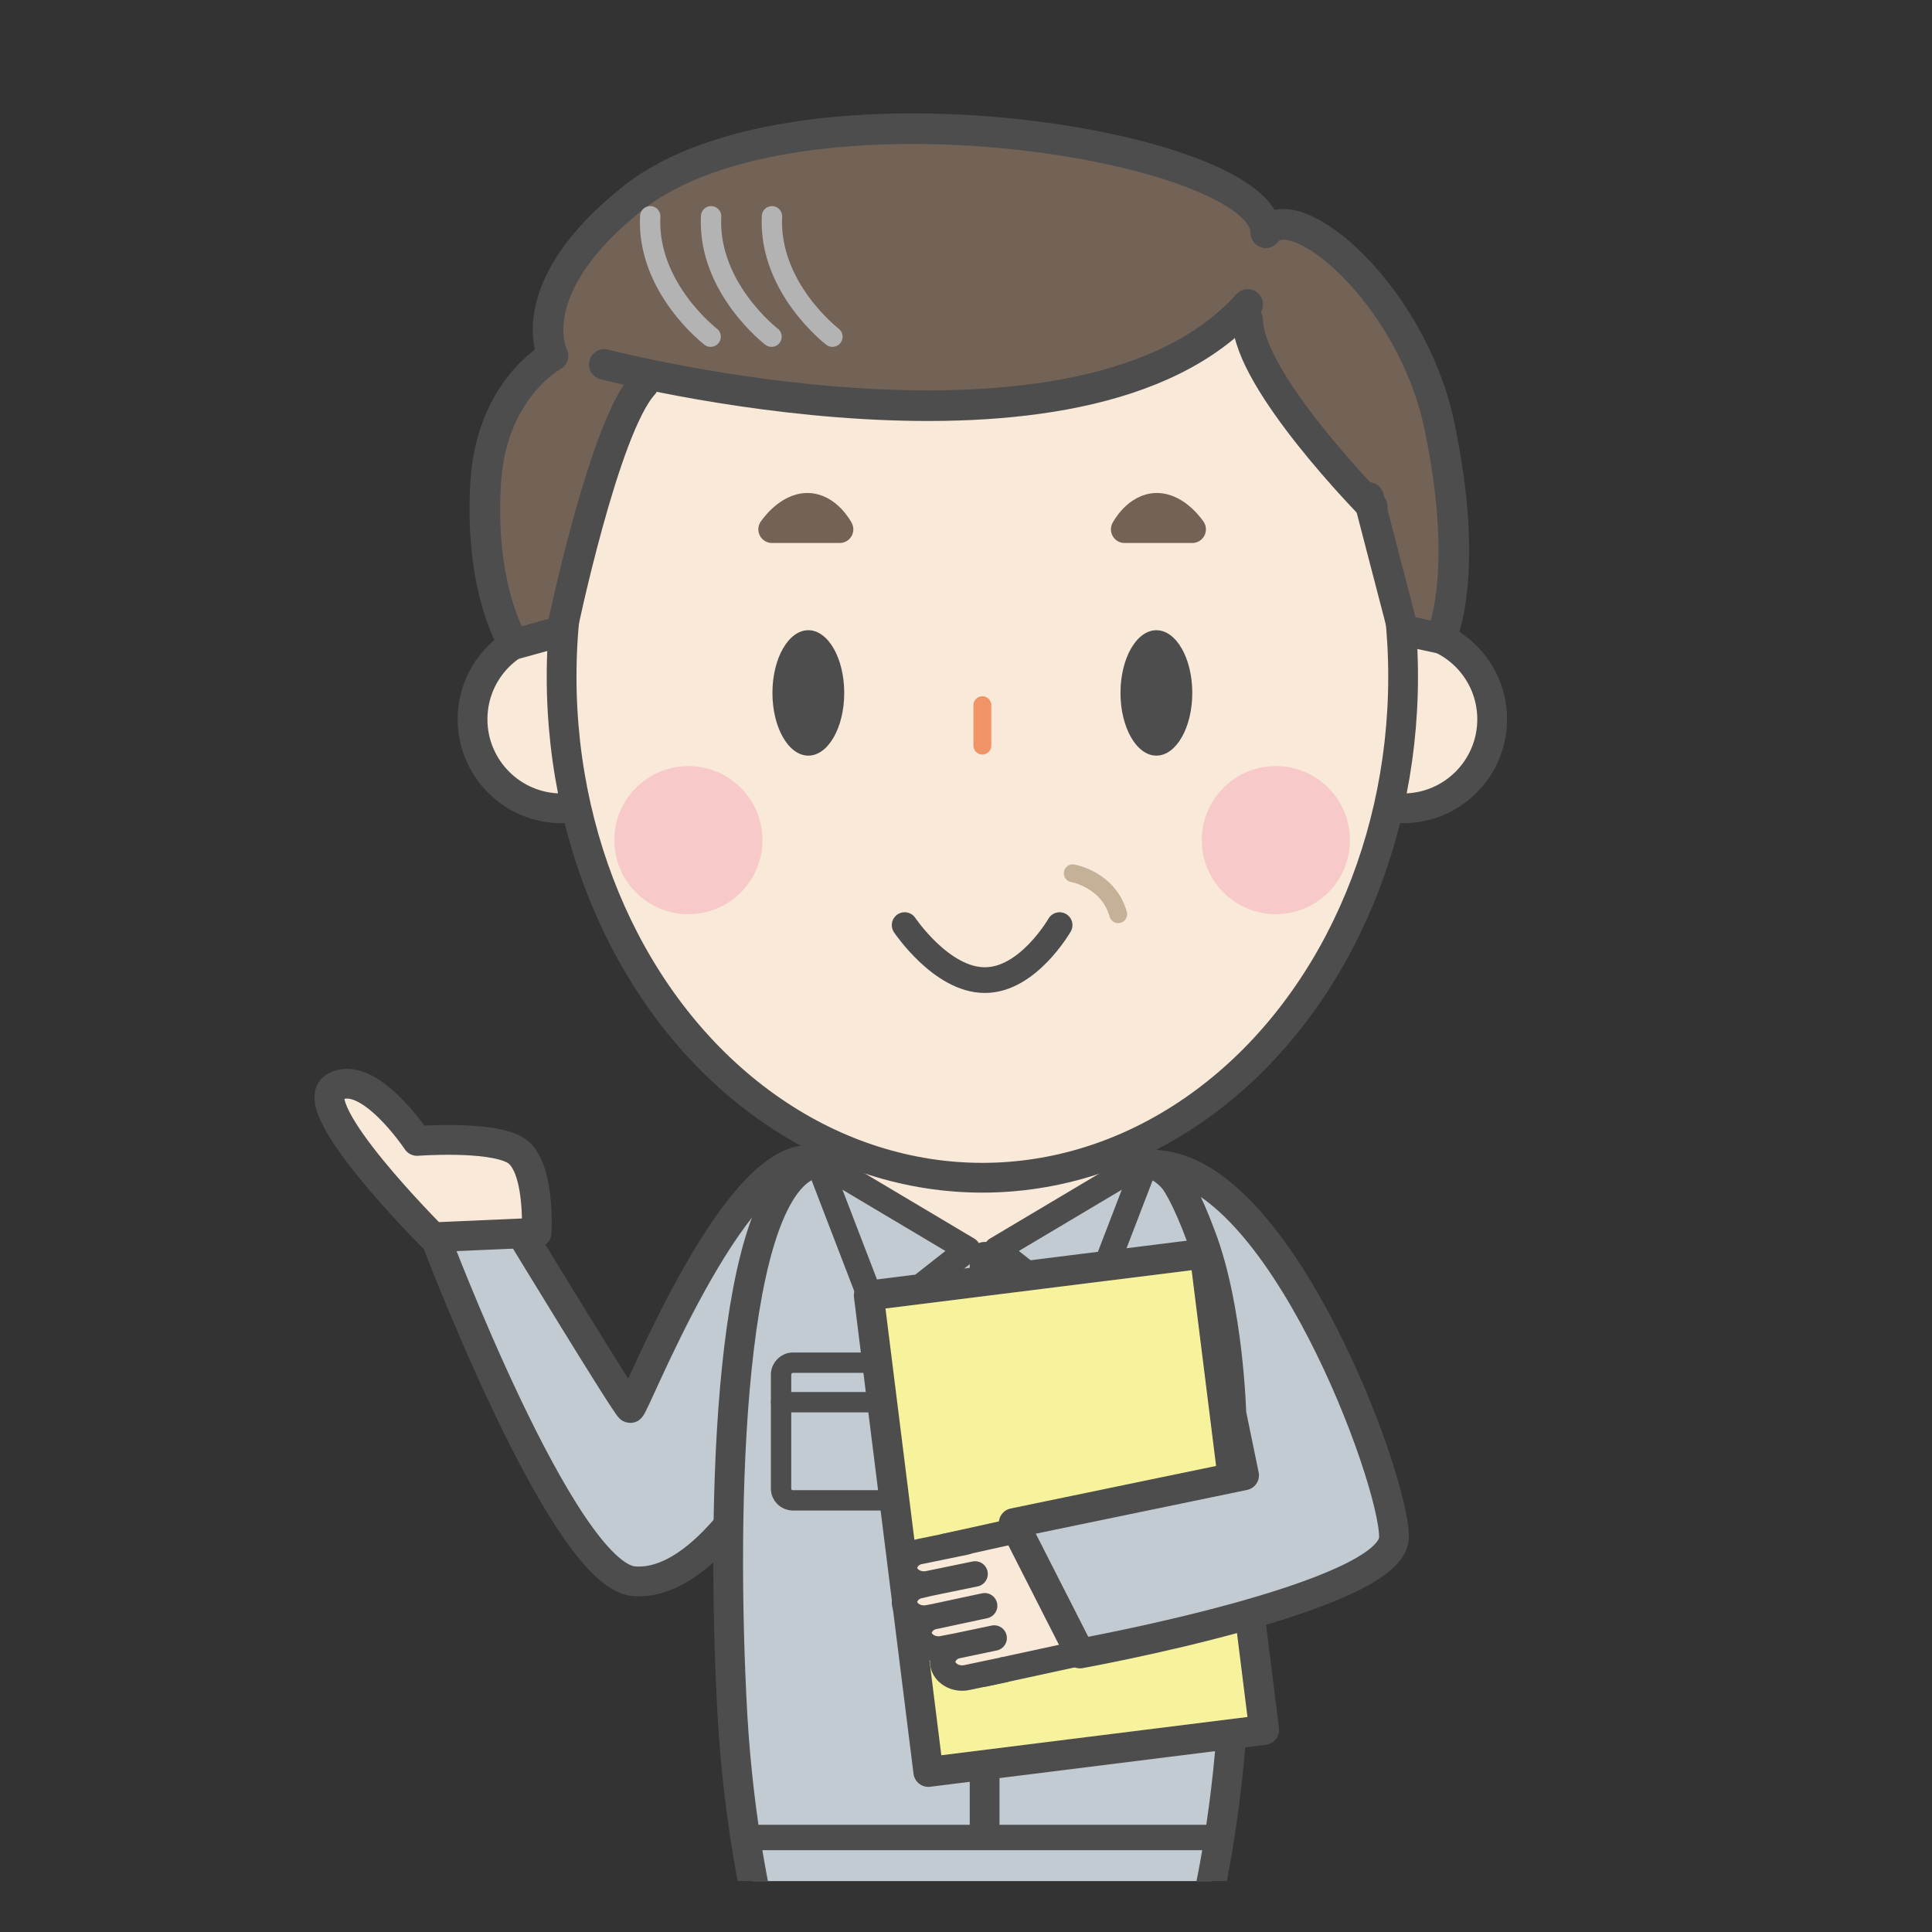 <?xml version="1.0" encoding="utf-8"?>
<!-- Generator: Adobe Illustrator 23.0.0, SVG Export Plug-In . SVG Version: 6.00 Build 0)  -->
<svg version="1.1" id="レイヤー_1" xmlns="http://www.w3.org/2000/svg" xmlns:xlink="http://www.w3.org/1999/xlink" x="0px"
	 y="0px" viewBox="0 0 425.2 425.2" style="enable-background:new 0 0 425.2 425.2;" xml:space="preserve">
<rect x="0" y="0" width="425.2" height="425.2" fill="#333333" stroke="none"/>
<style type="text/css">
	.st0{clip-path:url(#SVGID_2_);}
	.st1{fill:#F8E9D8;stroke:#4E4D4D;stroke-width:6.549;stroke-linecap:round;stroke-linejoin:round;stroke-miterlimit:10;}
	.st2{fill:#666767;stroke:#4E4D4D;stroke-width:6.549;stroke-linecap:round;stroke-linejoin:round;stroke-miterlimit:10;}
	.st3{fill:#C1CBD1;stroke:#4E4D4D;stroke-width:6.549;stroke-linecap:round;stroke-linejoin:round;stroke-miterlimit:10;}
	.st4{fill:#F8E9D8;}
	.st5{fill:#C1CBD1;stroke:#4E4D4D;stroke-width:5.596;stroke-linecap:round;stroke-linejoin:round;stroke-miterlimit:10;}
	.st6{fill:#95C595;stroke:#4E4D4D;stroke-width:6.549;stroke-linecap:round;stroke-linejoin:round;stroke-miterlimit:10;}
	.st7{fill:#C1CBD1;stroke:#4E4D4D;stroke-width:4.477;stroke-linecap:round;stroke-linejoin:round;stroke-miterlimit:10;}
	.st8{fill:#F6F39C;stroke:#4E4D4D;stroke-width:6.578;stroke-linecap:round;stroke-linejoin:round;stroke-miterlimit:10;}
	.st9{fill:#F8E9D8;stroke:#4E4D4D;stroke-width:5.596;stroke-linecap:round;stroke-linejoin:round;stroke-miterlimit:10;}
	.st10{fill:#4E4D4D;}
	.st11{fill:none;stroke:#F19465;stroke-width:3.929;stroke-linecap:round;stroke-linejoin:round;stroke-miterlimit:10;}
	.st12{fill:none;stroke:#4E4D4D;stroke-width:5.658;stroke-linecap:round;stroke-linejoin:round;stroke-miterlimit:10;}
	.st13{fill:#F8C9C9;}
	.st14{fill:#736357;}
	.st15{fill:#736357;stroke:#4E4D4D;stroke-width:6.739;stroke-linecap:round;stroke-linejoin:round;stroke-miterlimit:10;}
	.st16{fill:#988575;stroke:#4E4D4D;stroke-width:6.739;stroke-linecap:round;stroke-linejoin:round;stroke-miterlimit:10;}
	.st17{fill:none;stroke:#C5B098;stroke-width:3.929;stroke-linecap:round;stroke-linejoin:round;stroke-miterlimit:10;}
	.st18{fill:none;stroke:#736357;stroke-width:6.005;stroke-linecap:round;stroke-linejoin:round;stroke-miterlimit:10;}
	.st19{fill:none;stroke:#B4B3B3;stroke-width:4.477;stroke-linecap:round;stroke-linejoin:round;stroke-miterlimit:10;}
</style>
<g>
	<defs>
		<rect id="SVGID_1_" x="14.7" y="11.1" width="402.9" height="402.9"/>
	</defs>
	<clipPath id="SVGID_2_">
		<use xlink:href="#SVGID_1_"  style="overflow:visible;"/>
	</clipPath>
	<g class="st0">
		<g>
			<path class="st1" d="M212.3,636c-11.3,1-26.2,9.8-37.1,4.2c-6.7-3.4,3.7-13.2,6.8-16.6c2-2.1,5.8-4,8.7-5.1
				c-2.9-39.8-6.6-79.4-9.8-119.2c9.8,0.6,19.6-1.3,29.5,1c0,31.9,0,89.7,0.6,115.1C211.7,640.6,211.6,618.8,212.3,636z"/>
			<path class="st2" d="M212.3,635.2c-11.4,2.8-26.1,10.2-37.1,5c-6.8-3.2,4-13.5,6.7-16.5c6.7,5.2,22.2-1.9,29.3-4.1
				C211.3,624.8,211.9,629.9,212.3,635.2z"/>
		</g>
		<g>
			<path class="st1" d="M220,636c11.3,1,26.2,9.8,37.1,4.2c6.7-3.4-3.7-13.2-6.8-16.6c-2-2.1-5.8-4-8.7-5.1
				c2.9-39.8,6.6-79.4,9.8-119.2c-9.8,0.6-19.6-1.3-29.5,1c0,31.9,0,89.7-0.6,115.1C220.7,640.6,220.7,618.8,220,636z"/>
			<path class="st2" d="M220,635.2c11.4,2.8,26.1,10.2,37.1,5c6.8-3.2-4-13.5-6.7-16.5c-6.7,5.2-22.2-1.9-29.3-4.1
				C221.1,624.8,220.4,629.9,220,635.2z"/>
		</g>
		<path class="st3" d="M178.2,255.3c-17.3-0.6-38.7,54.9-39.5,54.6c-0.8-0.3-24.1-38.6-24.1-38.6H95.4c0,0,28.3,75.4,44.1,76.7
			s29.9-25.7,29.9-25.7L178.2,255.3z"/>
		<polyline class="st3" points="265.4,419.9 254,621.5 216.2,621.5 215.7,465.5 216.7,465.5 216.2,621.5 178.3,621.5 166.9,419.9 		
			"/>
		<g>
			<path class="st3" d="M253,256h-73.8c-18.8,4.8-20.6,74.6-18,121.5c1.4,24.4,5.7,42.4,5.7,42.4h98.5c0,0,4.5-18.3,5.9-42.7
				C273.9,330.3,271.8,260.8,253,256z"/>
		</g>
		<ellipse class="st4" cx="216.2" cy="259.2" rx="28.4" ry="16.4"/>
		<polygon class="st5" points="219.3,275 238.9,290.4 252.4,255.3 		"/>
		<polygon class="st5" points="213,275 193.4,290.4 179.9,255.3 		"/>
		<line class="st6" x1="216.7" y1="276.6" x2="216.7" y2="403.3"/>
		<g>
			<path class="st7" d="M257.8,330.2h-20.6c-1.4,0-2.6-1.2-2.6-2.6v-25.1c0-1.4,1.2-2.6,2.6-2.6h20.6c1.4,0,2.6,1.2,2.6,2.6v25.1
				C260.4,329.1,259.2,330.2,257.8,330.2z"/>
			<line class="st7" x1="234.7" y1="308.6" x2="260.4" y2="308.6"/>
		</g>
		<g>
			<path class="st7" d="M174.5,330.2h20.6c1.4,0,2.6-1.2,2.6-2.6v-25.1c0-1.4-1.2-2.6-2.6-2.6h-20.6c-1.4,0-2.6,1.2-2.6,2.6v25.1
				C171.9,329.1,173.1,330.2,174.5,330.2z"/>
			<line class="st7" x1="197.7" y1="308.6" x2="171.9" y2="308.6"/>
		</g>
		<line class="st5" x1="166.9" y1="404.4" x2="266.9" y2="404.4"/>
		<path class="st1" d="M118.1,271.3c0,0,0.9-15.2-4.9-18.3c-5.7-3.1-21.4-1.9-21.4-1.9s-10.7-16.1-18.1-11.9
			c-7.4,4.2,21.6,33.1,21.6,33.1L118.1,271.3z"/>
		
			<rect x="197.5" y="280.2" transform="matrix(0.992 -0.124 0.124 0.992 -39.458 31.65)" class="st8" width="74.5" height="105.7"/>
		<g>
			<polygon class="st9" points="230.7,335.3 239.3,363.5 216.7,368.4 208.1,340.3 			"/>
			<path class="st9" d="M212.5,339.4l-10.2,2.1c-1.1,0.2-2.1,0.9-2.6,1.7c-0.6,0.8-0.8,1.8-0.5,2.7c0.6,1.9,2.9,3.1,5.2,2.6
				l10.2-2.1l-10.2,2.1l-2.1,0.5c-1.1,0.2-2.1,0.9-2.6,1.7c-0.6,0.8-0.8,1.8-0.5,2.7c0.6,1.9,2.9,3.1,5.2,2.6l1.1-0.2l11.2-2.4
				l-11.2,2.4c-1.1,0.2-2.1,0.9-2.6,1.7c-0.6,0.8-0.8,1.8-0.5,2.7c0.6,1.9,2.9,3.1,5.2,2.6l3.1-0.6l8.1-1.7l-8.1,1.7
				c-1.1,0.2-2.1,0.9-2.6,1.7c-0.6,0.8-0.8,1.8-0.5,2.7c0.6,1.9,2.9,3.1,5.2,2.6l8.1-1.7"/>
		</g>
		<path class="st3" d="M254.5,256.4c27.1,1.1,52.3,68.8,52.3,81.9c0,13.1-69.1,25.6-69.1,25.6l-14.6-28.7l50.7-10.5l-2.8-13.6
			c0,0-0.6-22.9-6.6-38.8C257.9,254.7,254.5,256.4,254.5,256.4z"/>
		<circle class="st1" cx="123.6" cy="158.3" r="19.6"/>
		<circle class="st1" cx="308.8" cy="158.3" r="19.6"/>
		<ellipse class="st1" cx="216.2" cy="148.9" rx="92.6" ry="110.3"/>
		<ellipse class="st10" cx="177.9" cy="152.5" rx="7.9" ry="13.8"/>
		<ellipse class="st10" cx="254.5" cy="152.5" rx="7.9" ry="13.8"/>
		<line class="st11" x1="216.2" y1="155.2" x2="216.2" y2="164.1"/>
		<path class="st12" d="M199.1,203.6c0,0,8.1,12.1,17.6,12.1c9.5,0.1,16.5-12.1,16.5-12.1"/>
		<circle class="st13" cx="151.5" cy="184.9" r="16.3"/>
		<circle class="st13" cx="280.8" cy="184.9" r="16.3"/>
		<path class="st14" d="M145.1,78.2l22.7,3.7l103.8-11.8l6.1,5.9c0,0,9.2,19.7,19.4,27.6s4.9-19,4.9-19l-18.4-32.5l-22.9-13.5
			l-71.4,6L145.1,78.2z"/>
		<path class="st15" d="M278.6,51.2c0-19.2-103.2-36.3-139.3-7.6c-25.2,20-17.6,34.7-17.6,34.7s-13.5,7.2-14.8,27.8
			c-1.5,23.8,6.2,35.7,6.2,35.7l10.5-2.9c0,0,9.3-44.9,18-54.3"/>
		<path class="st15" d="M274.6,67C238.2,107.7,133,80.2,133,80.2"/>
		<path class="st15" d="M278.6,51.2c6.1-8.4,31.9,13.3,38.1,42.1c7.1,33.4,0.4,47.2,0.4,47.2l-8.3-1.8l-7.6-29.2"/>
		<path class="st16" d="M274.6,70.5c0.2,13.4,27.4,41,27.4,41"/>
		<path class="st17" d="M236.1,192.2c0,0,7.8,1.3,10,9"/>
		<path class="st18" d="M247.5,116.5c0,0,2.6-5,7.1-5c4.5,0,7.8,5,7.8,5H247.5z"/>
		<path class="st18" d="M184.8,116.5c0,0-2.6-5-7.1-5c-4.5,0-7.8,5-7.8,5H184.8z"/>
		<g>
			<path class="st19" d="M143.1,47.6c-0.8,15.7,13.3,26.5,13.3,26.5"/>
			<path class="st19" d="M156.5,47.6c-0.8,15.7,13.3,26.5,13.3,26.5"/>
			<path class="st19" d="M169.9,47.6c-0.8,15.7,13.3,26.5,13.3,26.5"/>
		</g>
	</g>
</g>
</svg>
